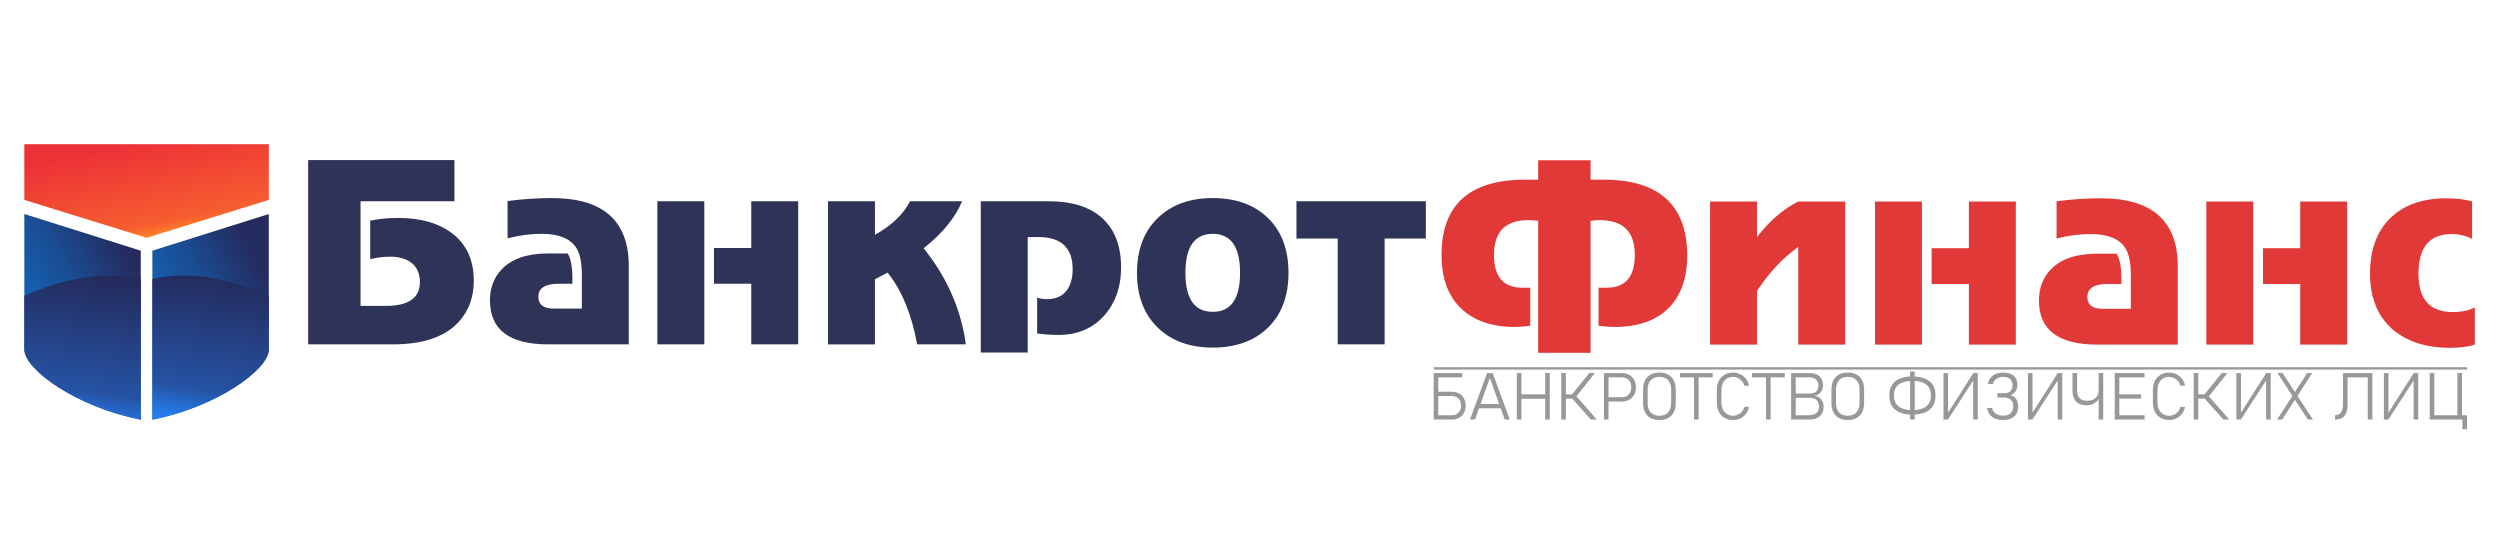<?xml version="1.0" encoding="UTF-8"?>
<!DOCTYPE svg PUBLIC "-//W3C//DTD SVG 1.1//EN" "http://www.w3.org/Graphics/SVG/1.1/DTD/svg11.dtd">
<!-- Creator: CorelDRAW -->
<svg xmlns="http://www.w3.org/2000/svg" xml:space="preserve" width="210mm" height="45mm" version="1.1" style="shape-rendering:geometricPrecision; text-rendering:geometricPrecision; image-rendering:optimizeQuality; fill-rule:evenodd; clip-rule:evenodd"
viewBox="0 0 21000 4500"
 xmlns:xlink="http://www.w3.org/1999/xlink"
 xmlns:xodm="http://www.corel.com/coreldraw/odm/2003">
 <defs>
  <style type="text/css">
   <![CDATA[
    .str0 {stroke:#96989A;stroke-width:20;stroke-miterlimit:22.926}
    .fil7 {fill:none}
    .fil5 {fill:#303358;fill-rule:nonzero}
    .fil6 {fill:#96989A;fill-rule:nonzero}
    .fil8 {fill:#E13938;fill-rule:nonzero}
    .fil3 {fill:url(#id0)}
    .fil4 {fill:url(#id1)}
    .fil1 {fill:url(#id2)}
    .fil2 {fill:url(#id3)}
    .fil0 {fill:url(#id4);fill-rule:nonzero}
   ]]>
  </style>
  <linearGradient id="id0" gradientUnits="userSpaceOnUse" x1="169.86" y1="2951.98" x2="1216.86" y2="2370.79">
   <stop offset="0" style="stop-opacity:1; stop-color:#116FC7"/>
   <stop offset="0.561" style="stop-opacity:1; stop-color:#1A4D93"/>
   <stop offset="1" style="stop-opacity:1; stop-color:#242B5E"/>
  </linearGradient>
  <linearGradient id="id1" gradientUnits="userSpaceOnUse" x1="781.67" y1="2323.82" x2="605.06" y2="3516.23">
   <stop offset="0" style="stop-opacity:1; stop-color:#242B5D"/>
   <stop offset="0.8" style="stop-opacity:1; stop-color:#2553A4"/>
   <stop offset="1" style="stop-opacity:1; stop-color:#267BEB"/>
  </linearGradient>
  <linearGradient id="id2" gradientUnits="userSpaceOnUse" xlink:href="#id0" x1="1245.37" y1="2951.98" x2="2292.38" y2="2370.77">
  </linearGradient>
  <linearGradient id="id3" gradientUnits="userSpaceOnUse" xlink:href="#id1" x1="1857.18" y1="2323.82" x2="1680.57" y2="3516.23">
  </linearGradient>
  <linearGradient id="id4" gradientUnits="userSpaceOnUse" x1="1153" y1="1212.3" x2="1309.16" y2="1996.68">
   <stop offset="0" style="stop-opacity:1; stop-color:#ED3237"/>
   <stop offset="0.859" style="stop-opacity:1; stop-color:#F65E2F"/>
   <stop offset="1" style="stop-opacity:1; stop-color:#FF8B26"/>
  </linearGradient>
 </defs>
 <g id="Слой_x0020_1">
  <polygon class="fil0" points="2257.95,1211.44 2257.95,1679.29 1231.08,1997.55 204.21,1679.29 204.21,1211.44 "/>
  <path class="fil1" d="M2257.9 1797.76l-978.05 308 0 1419.23c534.11,-104.06 972.5,-416.19 978.05,-586.84l0 -1140.39z"/>
  <path class="fil2" d="M2257.9 2484.26c-359.87,-157.1 -686.61,-206.46 -978.05,-141.13l0 1181.86c534.11,-104.06 972.5,-416.19 978.05,-586.84l0 -453.89z"/>
  <path class="fil3" d="M204.34 1797.76l978.06 308 0 1419.23c-534.12,-104.06 -972.51,-416.19 -978.06,-586.84l0 -1140.39z"/>
  <path class="fil4" d="M204.34 2484.26c359.87,-157.1 686.61,-206.46 978.06,-141.13l0 1181.86c-534.12,-104.06 -972.51,-416.19 -978.06,-586.84l0 -453.89z"/>
  <path class="fil5" d="M2588.28 1344.5l1228.9 0 0 346.34 -788.66 0 0 878.39 214.9 0c189.16,0 283.75,-66.77 283.75,-200.3 0,-70.94 -24.34,-125.18 -73.03,-162.74 -44.51,-33.38 -102.93,-50.07 -175.25,-50.07 -55.64,0 -111.98,6.95 -169,20.86l0 -323.39c73.72,-15.31 152.3,-22.96 235.76,-22.96 183.61,0 331.74,41.04 444.41,123.1 126.57,93.2 189.86,228.12 189.86,404.77 0,139.09 -43.12,255.24 -129.36,348.43 -115.44,123.79 -299.05,185.69 -550.81,185.69l-711.47 0 0 -1548.12zm1675.4 657.22l0 -312.96c127.96,-16.69 251.76,-25.04 371.38,-25.04 431.19,0 646.79,190.56 646.79,571.68l0 657.22 -678.09 0c-325.48,0 -488.22,-123.45 -488.22,-370.34 0,-103.28 32.69,-189.51 98.06,-259.41 84.85,-89.37 215.6,-133.88 392.25,-133.88l162.74 0c26.43,44.86 39.64,113.71 39.64,206.21l0 48.34 -114.75 0c-114.06,0 -171.09,36.16 -171.09,108.49 0,66.76 42.42,100.15 127.27,100.15l237.85 0 0 -277.5c0,-107.1 -15.3,-184.3 -45.9,-231.59 -50.07,-79.28 -147.44,-118.92 -292.1,-118.92 -93.19,0 -188.47,12.51 -285.83,37.55zm2441.1 -310.88l0 1201.78 -394.33 0 0 -509.08 -312.96 0 0 -300.45 312.96 0 0 -392.25 394.33 0zm-788.66 0l0 1201.78 -394.33 0 0 -1201.78 394.33 0zm1433.37 0l0 281.67c141.87,-79.28 239.93,-173.17 294.18,-281.67l438.15 0c-58.42,139.1 -166.22,270.54 -323.4,394.34 196.13,243.41 314.36,512.56 354.7,807.44l-408.94 0c-45.9,-251.76 -128.66,-452.75 -248.29,-602.97l-106.4 56.33 0 546.64 -394.34 0 0 -1201.78 394.34 0zm888.81 0l575.85 0c187.78,0 333.83,45.21 438.15,135.62 109.89,95.98 164.83,236.46 164.83,421.46 0,161.35 -46.6,294.88 -139.79,400.59 -97.37,109.88 -225.34,164.83 -383.9,164.83 -66.77,0 -127.27,-4.18 -181.52,-12.52l0 -300.45c23.64,8.35 52.16,12.52 85.54,12.52 70.94,0 125.19,-24.34 162.74,-73.02 33.38,-44.51 50.08,-103.63 50.08,-177.35 0,-180.82 -95.98,-271.23 -287.93,-271.23l-89.72 0 0 970.18 -394.33 0 0 -1270.63zm1948.72 1228.9c-193.35,0 -347.74,-56.33 -463.19,-169 -115.45,-112.66 -173.17,-265.67 -173.17,-459.01 0,-193.34 57.72,-346.34 173.17,-459.01 115.45,-112.67 269.84,-169 463.19,-169 194.73,0 349.47,55.99 464.22,167.96 114.76,111.97 172.13,265.32 172.13,460.05 0,194.74 -57.37,348.09 -172.13,460.06 -114.75,111.97 -269.49,167.95 -464.22,167.95zm0 -300.44c153,0 229.5,-109.19 229.5,-327.57 0,-218.38 -76.5,-327.56 -229.5,-327.56 -153.01,0 -229.51,109.18 -229.51,327.56 0,218.38 76.5,327.57 229.51,327.57zm1790.14 -928.46l0 312.97 -346.34 0 0 888.81 -394.34 0 0 -888.81 -346.34 0 0 -312.97 1087.02 0z"/>
  <path class="fil6" d="M12071.2 3524.13l0 -36.02 124.83 0c23.1,0 41.7,-7.43 55.73,-22.27 14.02,-14.85 21.08,-34.28 21.08,-58.21l0 0c0,-24.56 -7.06,-44.17 -21.08,-59.02 -14.03,-14.76 -32.63,-22.09 -55.73,-22.09l-124.83 0 0 -36.02 123 0c23.65,0 44.18,4.86 61.77,14.48 17.51,9.72 31.17,23.28 40.88,40.88 9.81,17.51 14.67,38.13 14.67,61.77l0 0c0,23.19 -4.86,43.63 -14.67,61.14 -9.71,17.6 -23.37,31.16 -40.88,40.88 -17.59,9.62 -38.12,14.48 -61.77,14.48l-123 0zm-28.23 0l0 -390.45 38.68 0 0 390.45 -38.68 0zm26.58 -354.43l0 -36.02 213.46 0 0 36.02 -213.46 0zm278.17 354.43l143.99 -390.45 46.65 0 143.99 390.45 -42.98 0 -124.38 -349.85 -124.28 349.85 -42.99 0zm66.36 -94.77l0 -36.02 205.4 0 0 36.02 -205.4 0zm565.24 94.77l0 -390.45 38.67 0 0 390.45 -38.67 0zm-237.94 0l0 -390.45 38.68 0 0 390.45 -38.68 0zm26.12 -174.24l0 -37.39 232.8 0 0 37.39 -232.8 0zm470.1 -14.85l-34.37 -19.79 146.92 -181.57 47.2 0 -159.75 201.36zm125.66 189.09l-160.03 -179.92 34.09 -20.16 176.44 200.08 -50.5 0zm-248.66 0l0 -390.45 38.68 0 0 390.45 -38.68 0zm26.58 -175.89l0 -36.02 100.73 0 0 36.02 -100.73 0zm359.84 24.47l0 -36.02 124.83 0c23.1,0 41.7,-7.6 55.73,-22.91 14.02,-15.31 21.08,-35.47 21.08,-60.31l0 0c0,-25.3 -7.06,-45.55 -21.08,-60.86 -14.03,-15.3 -32.63,-22.91 -55.73,-22.91l-124.83 0 0 -36.02 123 0c23.64,0 44.17,4.95 61.77,14.94 17.51,9.9 31.17,23.83 40.88,41.7 9.81,17.96 14.67,38.95 14.67,63.15l0 0c0,24.02 -4.86,44.91 -14.67,62.69 -9.71,17.78 -23.37,31.72 -40.88,41.61 -17.6,9.9 -38.13,14.94 -61.77,14.94l-123 0zm-28.23 151.42l0 -390.45 38.67 0 0 390.45 -38.67 0zm466.24 4.03c-29.23,0 -53.98,-5.68 -74.42,-16.96 -20.44,-11.27 -36.02,-27.58 -46.74,-49.12 -10.73,-21.45 -16.13,-47.39 -16.13,-77.82l0 -110.62c0,-30.62 5.4,-56.65 16.13,-78 10.72,-21.45 26.3,-37.76 46.74,-49.04 20.44,-11.27 45.19,-16.96 74.42,-16.96 29.15,0 53.9,5.69 74.34,16.96 20.44,11.28 36.02,27.59 46.74,49.04 10.73,21.35 16.13,47.38 16.13,78l0 110.62c0,30.43 -5.4,56.37 -16.13,77.82 -10.72,21.54 -26.3,37.85 -46.74,49.12 -20.44,11.28 -45.19,16.96 -74.34,16.96zm0 -36.02c31.26,0 55.55,-9.26 72.69,-27.77 17.23,-18.51 25.84,-44.64 25.84,-78.27l0 -114.39c0,-33.64 -8.61,-59.76 -25.84,-78.27 -17.14,-18.52 -41.43,-27.77 -72.69,-27.77 -31.34,0 -55.63,9.25 -72.77,27.77 -17.23,18.51 -25.85,44.63 -25.85,78.27l0 114.39c0,33.63 8.62,59.76 25.85,78.27 17.14,18.51 41.43,27.77 72.77,27.77zm290.46 31.99l0 -374.6 38.68 0 0 374.6 -38.68 0zm-118.42 -354.43l0 -36.02 275.52 0 0 36.02 -275.52 0zm446.36 358.46c-27.22,0 -51.05,-6.05 -71.4,-18.15 -20.44,-12.09 -36.29,-29.05 -47.57,-50.87 -11.27,-21.81 -16.95,-47.38 -16.95,-76.53l0 -107.14c0,-29.33 5.68,-54.9 16.95,-76.81 11.28,-21.81 27.13,-38.77 47.57,-50.87 20.35,-12.1 44.18,-18.15 71.4,-18.15 22.55,0 43.17,4.68 61.87,13.85 18.7,9.25 34.37,22.18 47.02,38.86 12.65,16.59 21.17,35.93 25.66,57.92l0 0 -38.68 0 0 0c-4.3,-15.03 -11.36,-28.14 -21.26,-39.32 -9.81,-11.18 -21.27,-19.89 -34.37,-26.03 -13.02,-6.14 -26.49,-9.25 -40.24,-9.25 -29.14,0 -52.7,9.99 -70.48,30.06 -17.87,20.07 -26.76,46.65 -26.76,79.74l0 107.14c0,32.91 8.89,59.4 26.76,79.47 17.78,20.07 41.34,30.06 70.48,30.06 20.72,0 40.24,-6.42 58.57,-19.43 18.24,-13.02 30.7,-31.35 37.3,-55.18l0 0 38.68 0 0 0c-4.49,22 -13.11,41.34 -25.85,58.02 -12.64,16.59 -28.32,29.51 -46.92,38.77 -18.61,9.26 -39.23,13.84 -61.78,13.84zm277.07 -4.03l0 -374.6 38.68 0 0 374.6 -38.68 0zm-118.41 -354.43l0 -36.02 275.51 0 0 36.02 -275.51 0zm361.48 354.43l0 -36.02 107.15 0c34.55,0 59.02,-6.51 73.41,-19.71 14.39,-13.1 21.63,-30.24 21.63,-51.42l0 -1.1c0,-22.36 -6.32,-40.32 -18.97,-53.8 -12.55,-13.56 -33.45,-20.25 -62.69,-20.25l-120.53 0 0 -36.02 120.53 0c25.48,0 44.54,-5.59 57.38,-16.87 12.74,-11.27 19.15,-28.05 19.15,-50.23l0 0c0,-23.09 -6.96,-40.42 -21.08,-51.87 -14.02,-11.46 -35.01,-17.14 -62.97,-17.14l-113.01 0 0 -36.02 121.63 0c38.5,0 67.09,9.62 85.97,28.78 18.79,19.15 28.14,44.82 28.14,77.08l0 0c0,18.97 -5.68,36.66 -17.05,53.16 -11.36,16.41 -29.42,26.95 -54.07,31.35 24.1,3.57 42.89,14.29 56.27,31.98 13.29,17.69 19.98,38.04 19.98,60.95l0 0.83c0,31.8 -10.26,57.56 -30.89,77.08 -20.62,19.52 -48.48,29.24 -83.77,29.24l-126.21 0zm-32.26 0l0 -390.45 38.68 0 0 390.45 -38.68 0zm476.15 4.03c-29.24,0 -53.99,-5.68 -74.42,-16.96 -20.44,-11.27 -36.03,-27.58 -46.75,-49.12 -10.72,-21.45 -16.13,-47.39 -16.13,-77.82l0 -110.62c0,-30.62 5.41,-56.65 16.13,-78 10.72,-21.45 26.31,-37.76 46.75,-49.04 20.43,-11.27 45.18,-16.96 74.42,-16.96 29.15,0 53.89,5.69 74.33,16.96 20.44,11.28 36.02,27.59 46.74,49.04 10.73,21.35 16.14,47.38 16.14,78l0 110.62c0,30.43 -5.41,56.37 -16.14,77.82 -10.72,21.54 -26.3,37.85 -46.74,49.12 -20.44,11.28 -45.18,16.96 -74.33,16.96zm0 -36.02c31.25,0 55.54,-9.26 72.68,-27.77 17.23,-18.51 25.85,-44.64 25.85,-78.27l0 -114.39c0,-33.64 -8.62,-59.76 -25.85,-78.27 -17.14,-18.52 -41.43,-27.77 -72.68,-27.77 -31.35,0 -55.64,9.25 -72.78,27.77 -17.23,18.51 -25.84,44.63 -25.84,78.27l0 114.39c0,33.63 8.61,59.76 25.84,78.27 17.14,18.51 41.43,27.77 72.78,27.77zm542.87 -9.62c-61.41,0 -108.98,-13.29 -142.89,-39.87 -33.82,-26.58 -50.68,-64.99 -50.68,-115.12l0 -10.73c0,-50.13 16.86,-88.44 50.68,-115.02 33.91,-26.58 81.48,-39.87 142.89,-39.87 61.59,0 109.25,13.29 142.98,39.87 33.73,26.58 50.6,64.89 50.6,115.02l0 10.73c0,50.13 -16.87,88.54 -50.6,115.12 -33.73,26.58 -81.39,39.87 -142.98,39.87zm-19.34 41.61l0 -403.83 38.68 0 0 403.83 -38.68 0zm19.34 -78.92c49.22,0 87.35,-10.08 114.39,-30.06 27.04,-20.07 40.51,-49.31 40.51,-87.62l0 -10.73c0,-38.31 -13.57,-67.45 -40.6,-87.53 -27.13,-20.07 -65.26,-30.06 -114.3,-30.06 -49.03,0 -87.16,9.99 -114.29,30.06 -27.13,20.08 -40.6,49.22 -40.6,87.53l0 10.73c0,38.31 13.56,67.55 40.78,87.62 27.22,19.98 65.26,30.06 114.11,30.06zm549.11 78.64l-38.68 0 0 -341.78 20.9 -18.05 -232.53 359.83 -38.13 0 0 -390.17 38.68 0 0 343.7 -15.86 13.48 228.04 -357.18 37.58 0 0 390.17zm210.99 4.31c-37.58,0 -68.01,-8.89 -91.29,-26.58 -23.28,-17.69 -37.21,-42.62 -41.89,-74.7l0 0 42.44 0 0 0c4.12,20.62 14.3,36.57 30.61,47.85 16.32,11.27 37.21,16.95 62.88,16.95 26.67,0 47.29,-7.06 61.96,-20.99 14.75,-13.93 22.08,-33.45 22.08,-58.56l0 -0.28c0,-23.1 -6.69,-40.97 -19.89,-53.71 -13.28,-12.65 -31.98,-19.06 -56.09,-19.06l-57.19 0 0 -35.93 57.19 0c22,0 39.05,-5.69 51.24,-16.96 12.19,-11.27 18.24,-27.22 18.24,-47.75l0 -2.47c0,-23.19 -6.79,-40.7 -20.35,-52.34 -13.66,-11.64 -32.81,-17.41 -57.47,-17.41 -21.72,0 -40.14,5.13 -55.36,15.39 -15.21,10.27 -25.75,24.84 -31.62,43.63l0 0 -42.16 0 0 0c6.42,-30.43 20.62,-53.98 42.62,-70.57 22.09,-16.68 49.95,-25.03 83.77,-25.03 38.86,0 68.93,8.71 90.1,25.94 21.26,17.24 31.89,42.44 31.89,75.62l0 2.11c0,20.62 -5.04,38.49 -15.12,53.61 -9.99,15.13 -24.29,26.22 -42.89,33.37 20.53,4.49 36.48,14.94 47.66,31.44 11.18,16.49 16.77,37.48 16.77,63.15l0 0.27c0,35.93 -11.18,63.79 -33.54,83.5 -22.37,19.7 -53.9,29.51 -94.59,29.51zm498.42 -4.31l-38.68 0 0 -341.78 20.9 -18.05 -232.53 359.83 -38.13 0 0 -390.17 38.68 0 0 343.7 -15.86 13.48 228.04 -357.18 37.58 0 0 390.17zm305.58 0.28l0 -390.45 38.67 0 0 390.45 -38.67 0zm-104.22 -119.52c-36.66,0 -65.16,-10.72 -85.24,-32.35 -20.16,-21.54 -30.24,-52.06 -30.24,-91.38l0 -147.2 38.68 0 0 149.03c0,26.67 7.24,47.38 21.63,62.05 14.39,14.66 34.55,22 60.58,22 31.44,0 55.82,-7.79 72.96,-23.47 17.23,-15.67 25.85,-37.67 25.85,-65.9l0 -30.88 17.13 0 0 28.96c0,40.97 -10.63,72.77 -31.8,95.32 -21.17,22.55 -51.05,33.82 -89.55,33.82zm239.5 119.52l0 -390.45 38.68 0 0 390.45 -38.68 0zm26.58 0l0 -36.02 224.28 0 0 36.02 -224.28 0zm0 -175.89l0 -36.02 194.67 0 0 36.02 -194.67 0zm0 -178.54l0 -36.02 224.28 0 0 36.02 -224.28 0zm429.95 358.46c-27.22,0 -51.05,-6.05 -71.4,-18.15 -20.44,-12.09 -36.29,-29.05 -47.57,-50.87 -11.27,-21.81 -16.95,-47.38 -16.95,-76.53l0 -107.14c0,-29.33 5.68,-54.9 16.95,-76.81 11.28,-21.81 27.13,-38.77 47.57,-50.87 20.35,-12.1 44.18,-18.15 71.4,-18.15 22.55,0 43.17,4.68 61.87,13.85 18.7,9.25 34.37,22.18 47.02,38.86 12.64,16.59 21.17,35.93 25.66,57.92l0 0 -38.68 0 0 0c-4.31,-15.03 -11.36,-28.14 -21.26,-39.32 -9.81,-11.18 -21.27,-19.89 -34.37,-26.03 -13.02,-6.14 -26.49,-9.25 -40.24,-9.25 -29.15,0 -52.7,9.99 -70.48,30.06 -17.88,20.07 -26.76,46.65 -26.76,79.74l0 107.14c0,32.91 8.88,59.4 26.76,79.47 17.78,20.07 41.33,30.06 70.48,30.06 20.71,0 40.24,-6.42 58.57,-19.43 18.24,-13.02 30.7,-31.35 37.3,-55.18l0 0 38.68 0 0 0c-4.49,22 -13.11,41.34 -25.85,58.02 -12.64,16.59 -28.32,29.51 -46.92,38.77 -18.61,9.26 -39.23,13.84 -61.78,13.84zm329.96 -193.12l-34.37 -19.79 146.92 -181.57 47.2 0 -159.75 201.36zm125.66 189.09l-160.03 -179.92 34.09 -20.16 176.44 200.08 -50.5 0zm-248.66 0l0 -390.45 38.68 0 0 390.45 -38.68 0zm26.58 -175.89l0 -36.02 100.73 0 0 36.02 -100.73 0zm620.04 175.61l-38.67 0 0 -341.78 20.89 -18.05 -232.53 359.83 -38.12 0 0 -390.17 38.67 0 0 343.7 -15.85 13.48 228.04 -357.18 37.57 0 0 390.17zm312.27 0.28l-117.59 -179.65 -7.79 -12.09 -129.97 -198.71 42.71 0 110.08 168.64 6.97 10.73 138.3 211.08 -42.71 0zm-258.56 0l140.14 -216.67 112.46 -173.78 42.72 0 -133.45 206.22 -119.25 184.23 -42.62 0zm486.51 0l0 -36.02 0 0c22.36,0 39.04,-7.79 50.13,-23.28 11.19,-15.58 16.69,-39.05 16.69,-70.39l0 -260.76 38.67 0 0 260.21c0,43.53 -8.34,76.07 -25.02,97.79 -16.59,21.63 -41.7,32.45 -75.16,32.45l-5.31 0zm275.15 0l0 -390.45 38.68 0 0 390.45 -38.68 0zm-190.37 -354.43l0 -36.02 211.36 0 0 36.02 -211.36 0zm614.18 354.15l-38.68 0 0 -341.78 20.9 -18.05 -232.53 359.83 -38.13 0 0 -390.17 38.68 0 0 343.7 -15.86 13.48 228.04 -357.18 37.58 0 0 390.17zm328.95 0.28l0 -390.45 38.59 0 0 390.45 -38.59 0zm-214.29 0l0 -36.02 278.45 0 0 36.02 -278.45 0zm256.36 80.84l0 -116.86 38.68 0 0 116.86 -38.68 0zm-274.42 -80.84l0 -390.45 38.68 0 0 390.45 -38.68 0z"/>
  <line class="fil7 str0" x1="12044.58" y1="3094.34" x2="20722.93" y2= "3094.34" />
  <path class="fil8" d="M12920.74 2963.35l0 -1107.88c-25.03,-4.18 -52.85,-6.26 -83.45,-6.26 -191.95,0 -287.93,97.36 -287.93,292.09 0,183.61 79.28,275.41 237.85,275.41l25.04 0c2.78,0 16.69,0 41.73,0l0 319.22c-23.65,4.18 -50.77,6.96 -81.37,8.35 -13.91,1.39 -29.91,2.09 -47.99,2.09 -193.34,0 -344.26,-52.16 -452.75,-156.49 -108.5,-104.32 -162.74,-253.84 -162.74,-448.58 0,-421.45 234.37,-632.18 703.12,-632.18l108.49 0 0 -162.74 440.24 0 0 162.74 108.49 0c262.89,0 452.06,67.46 567.51,202.38 90.41,105.71 135.61,248.98 135.61,429.8 0,196.13 -53.2,346 -159.61,449.63 -106.4,103.62 -256.97,155.44 -451.71,155.44 -40.33,0 -84.84,-3.48 -133.53,-10.44l0 -319.22c16.69,0 28.52,0 35.47,0l33.38 0c157.18,0 235.77,-91.8 235.77,-275.41 0,-194.73 -98.06,-292.09 -294.19,-292.09 -30.6,0 -56.33,2.08 -77.19,6.26l0 1107.88 -440.24 0zm1838.14 -1270.63l0 298.36c105.71,-136.31 221.16,-235.76 346.34,-298.36l394.34 0 0 1201.78 -394.34 0 0 -819.96c-127.96,90.41 -243.41,213.51 -346.34,369.29l0 450.67 -394.34 0 0 -1201.78 394.34 0zm2174.04 0l0 1201.78 -394.33 0 0 -509.08 -312.96 0 0 -300.45 312.96 0 0 -392.25 394.33 0zm-788.66 0l0 1201.78 -394.33 0 0 -1201.78 394.33 0zm1130.84 310.88l0 -312.96c127.96,-16.69 251.76,-25.04 371.38,-25.04 431.19,0 646.79,190.56 646.79,571.68l0 657.22 -678.09 0c-325.48,0 -488.22,-123.45 -488.22,-370.34 0,-103.28 32.69,-189.51 98.06,-259.41 84.85,-89.37 215.6,-133.88 392.25,-133.88l162.74 0c26.43,44.86 39.64,113.71 39.64,206.21l0 48.34 -114.75 0c-114.06,0 -171.09,36.16 -171.09,108.49 0,66.76 42.43,100.15 127.27,100.15l237.86 0 0 -277.5c0,-107.1 -15.3,-184.3 -45.91,-231.59 -50.07,-79.28 -147.44,-118.92 -292.09,-118.92 -93.2,0 -188.48,12.51 -285.84,37.55zm2441.11 -310.88l0 1201.78 -394.34 0 0 -509.08 -312.96 0 0 -300.45 312.96 0 0 -392.25 394.34 0zm-788.67 0l0 1201.78 -394.33 0 0 -1201.78 394.33 0zm1838.13 0l0 312.97c-54.24,-26.43 -111.27,-39.64 -171.08,-39.64 -186.39,0 -279.58,111.27 -279.58,333.82 0,214.21 95.97,321.31 287.92,321.31 76.51,0 138.4,-13.21 185.69,-39.64l0 312.96c-29.21,9.74 -61.55,16.69 -97.01,20.87 -35.47,4.17 -71.99,6.25 -109.54,6.25 -203.08,0 -365.12,-52.16 -486.14,-156.48 -125.18,-111.27 -187.77,-266.36 -187.77,-465.27 0,-200.29 56.68,-356.08 170.04,-467.36 113.36,-111.27 270.89,-166.91 472.57,-166.91 84.85,0 156.48,9.04 214.9,27.12z"/>
 </g>
</svg>
